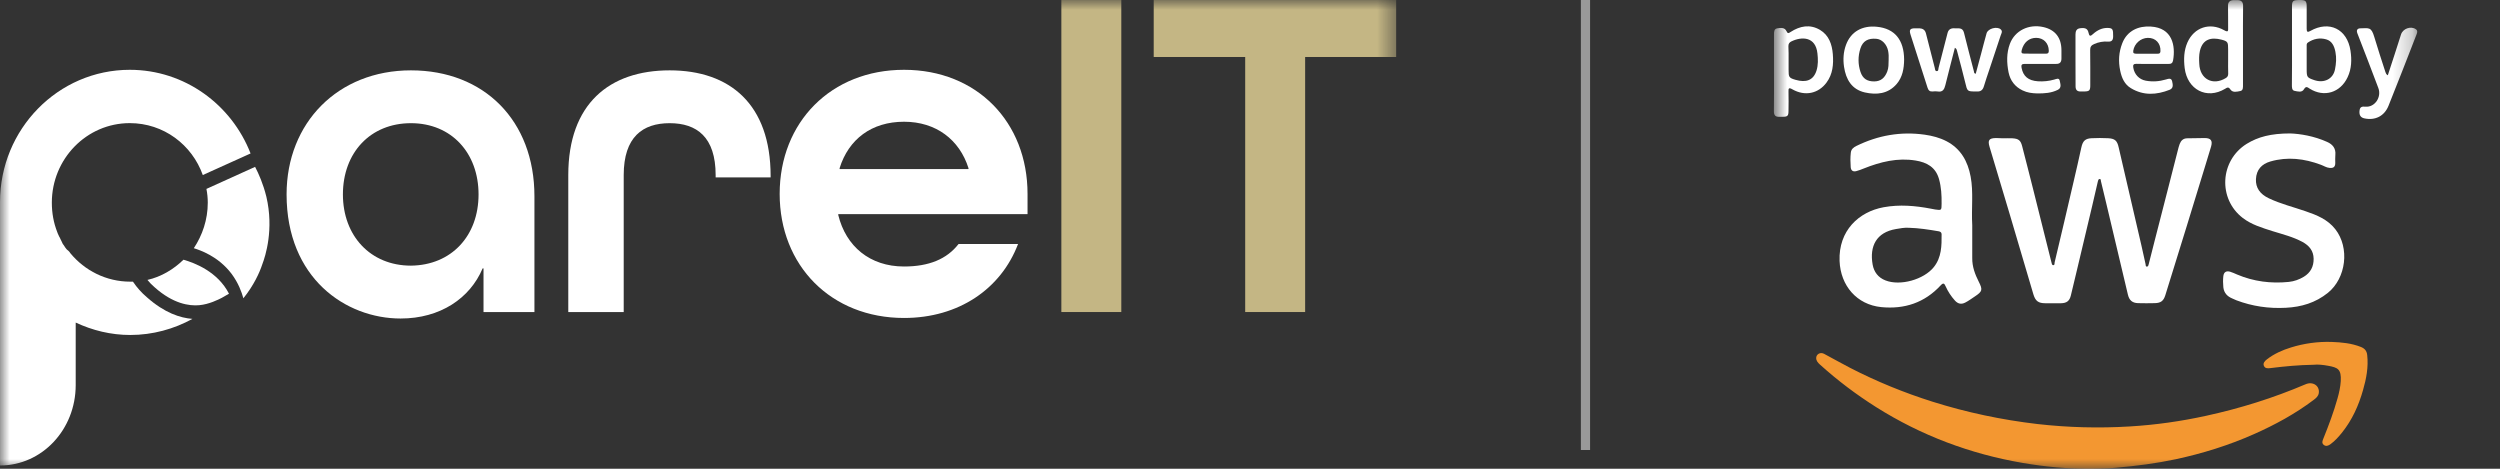 <svg xmlns="http://www.w3.org/2000/svg" width="128" height="24" viewBox="0 0 128 24" fill="none"><rect x="0" y="0" width="128" height="24" fill="#333333" stroke="none"/><g clip-path="url(#clip0_15985_145208)"><mask id="mask0_15985_145208" style="mask-type:luminance" maskUnits="userSpaceOnUse" x="0" y="0" width="72" height="24"><path d="M71.529 0H0V24H71.529V0Z" fill="white"></path></mask><g mask="url(#mask0_15985_145208)"><path d="M27.363 15.978H24.756V13.743H24.71C24.064 15.272 22.541 16.308 20.511 16.308C17.695 16.308 14.673 14.237 14.673 9.955C14.673 6.284 17.303 3.602 21.041 3.602C24.779 3.602 27.363 6.166 27.363 10.049V15.978ZM24.502 9.955C24.502 7.837 23.118 6.307 21.041 6.307C18.965 6.307 17.557 7.813 17.557 9.955C17.557 12.072 18.965 13.601 21.041 13.601C23.118 13.578 24.502 12.072 24.502 9.955Z" fill="white"></path><path d="M36.641 9.084V8.966C36.641 7.013 35.672 6.307 34.287 6.307C32.903 6.307 31.934 7.013 31.934 8.966V15.978H29.096V8.966C29.096 5.319 31.195 3.602 34.287 3.602C37.379 3.602 39.456 5.343 39.456 9.013V9.084H36.641Z" fill="white"></path><path d="M42.919 10.963V11.009C43.311 12.61 44.534 13.645 46.287 13.645C47.556 13.645 48.479 13.268 49.079 12.492H52.125C51.248 14.798 49.079 16.28 46.287 16.28C42.549 16.28 39.919 13.598 39.919 9.927C39.919 6.257 42.549 3.574 46.287 3.574C50.025 3.574 52.61 6.257 52.61 9.927V10.963H42.919ZM42.988 8.61V8.657H49.587V8.61C49.126 7.151 47.925 6.233 46.287 6.233C44.626 6.233 43.449 7.127 42.988 8.61Z" fill="white"></path><path d="M57.411 0H54.342V15.976H57.411V0Z" fill="#C4B684"></path><path d="M63.754 15.976V2.918H59.07V0H71.484V2.918H66.823V15.976H63.754Z" fill="#C4B684"></path><path d="M9.394 13.297C8.886 13.791 8.263 14.168 7.548 14.332C7.663 14.473 7.779 14.591 7.917 14.709C8.863 15.556 9.694 15.673 10.201 15.626C10.709 15.579 11.17 15.344 11.355 15.25C11.47 15.179 11.609 15.109 11.724 15.038C11.147 13.909 9.971 13.462 9.394 13.297Z" fill="white"></path><path d="M3.346 12.68C3.323 12.633 3.277 12.586 3.253 12.539C3.207 12.492 3.184 12.421 3.161 12.374C3.138 12.327 3.115 12.28 3.092 12.233C3.069 12.162 3.023 12.115 3 12.045C2.977 11.998 2.953 11.951 2.93 11.88C2.746 11.409 2.654 10.915 2.654 10.374C2.654 8.139 4.43 6.304 6.645 6.304C8.376 6.304 9.83 7.41 10.383 8.962L12.829 7.857C11.86 5.362 9.46 3.574 6.645 3.574C2.977 3.574 0 6.609 0 10.351V23.833C2.146 23.833 3.876 21.998 3.876 19.715V16.515C4.73 16.915 5.676 17.151 6.668 17.151C7.822 17.151 8.907 16.845 9.853 16.327C9.23 16.28 8.422 16.021 7.522 15.221C7.245 14.986 7.014 14.727 6.807 14.421C6.761 14.421 6.715 14.421 6.668 14.421C5.445 14.421 4.338 13.857 3.6 12.962C3.576 12.915 3.53 12.868 3.507 12.845C3.438 12.798 3.392 12.751 3.346 12.68Z" fill="white"></path><path d="M11.861 14.025C12.207 14.496 12.369 14.943 12.461 15.272C12.992 14.614 13.292 13.955 13.43 13.531C13.592 13.108 14.03 11.743 13.638 10.072C13.476 9.414 13.245 8.896 13.061 8.543L10.569 9.672C10.615 9.908 10.638 10.143 10.638 10.378C10.638 11.249 10.361 12.049 9.923 12.708C10.223 12.802 11.169 13.108 11.861 14.025Z" fill="white"></path></g><path opacity="0.5" d="M81.412 0H80.941V23.04H81.412V0Z" fill="white"></path><mask id="mask1_15985_145208" style="mask-type:luminance" maskUnits="userSpaceOnUse" x="90" y="0" width="34" height="24"><path d="M123.765 0H90.824V24H123.765V0Z" fill="white"></path></mask><g mask="url(#mask1_15985_145208)"><path d="M102.559 7.081C102.718 7.081 102.878 7.072 103.037 7.081C103.348 7.1 103.457 7.183 103.534 7.484C103.722 8.198 103.899 8.916 104.082 9.629C104.309 10.537 104.538 11.45 104.765 12.358C104.857 12.714 104.943 13.076 105.034 13.432C105.048 13.488 105.057 13.576 105.125 13.576C105.212 13.581 105.185 13.483 105.198 13.432C105.527 12.047 105.855 10.662 106.174 9.277C106.311 8.703 106.438 8.124 106.566 7.545C106.639 7.216 106.767 7.091 107.09 7.077C107.368 7.063 107.651 7.063 107.934 7.077C108.284 7.095 108.399 7.202 108.476 7.545C108.864 9.222 109.256 10.899 109.643 12.58C109.716 12.895 109.785 13.21 109.853 13.525C109.862 13.571 109.848 13.65 109.921 13.65C109.985 13.655 109.999 13.585 110.012 13.534C110.113 13.14 110.213 12.742 110.313 12.348C110.546 11.45 110.778 10.546 111.006 9.648C111.17 8.999 111.334 8.351 111.503 7.702C111.531 7.591 111.558 7.48 111.599 7.373C111.667 7.197 111.781 7.081 111.991 7.081C112.287 7.081 112.584 7.068 112.88 7.068C113.195 7.068 113.295 7.197 113.208 7.503C113.122 7.804 113.026 8.105 112.934 8.406C112.606 9.472 112.283 10.533 111.955 11.598C111.594 12.77 111.229 13.942 110.865 15.114C110.774 15.406 110.637 15.512 110.332 15.521C110.044 15.526 109.753 15.531 109.465 15.521C109.178 15.512 109.019 15.378 108.95 15.091C108.576 13.52 108.207 11.95 107.833 10.38C107.747 10.014 107.66 9.648 107.569 9.282C107.56 9.235 107.573 9.157 107.496 9.166C107.437 9.171 107.423 9.235 107.41 9.291C107.314 9.713 107.218 10.13 107.118 10.551C106.858 11.658 106.594 12.765 106.329 13.872C106.229 14.289 106.133 14.711 106.028 15.128C105.96 15.41 105.814 15.521 105.522 15.526C105.258 15.531 104.989 15.526 104.724 15.526C104.364 15.526 104.214 15.415 104.109 15.068C103.703 13.701 103.302 12.33 102.896 10.963C102.555 9.815 102.208 8.67 101.866 7.522C101.761 7.169 101.843 7.072 102.204 7.068C102.317 7.077 102.44 7.077 102.559 7.081C102.559 7.077 102.559 7.077 102.559 7.081Z" fill="white"></path><path d="M107.18 24.002C105.886 24.015 104.715 23.9 103.556 23.701C100.881 23.242 98.373 22.302 96.062 20.847C95.036 20.198 94.07 19.471 93.171 18.656C93.076 18.568 92.985 18.471 92.989 18.322C92.998 18.128 93.204 18.017 93.39 18.114C93.837 18.35 94.279 18.605 94.731 18.837C96.089 19.536 97.498 20.11 98.952 20.569C100.703 21.12 102.485 21.495 104.304 21.709C105.881 21.889 107.463 21.931 109.05 21.834C110.367 21.755 111.671 21.57 112.961 21.287C114.702 20.907 116.403 20.375 118.044 19.675C118.422 19.513 118.773 19.754 118.723 20.12C118.7 20.287 118.582 20.384 118.459 20.476C117.511 21.19 116.48 21.75 115.404 22.227C114.11 22.802 112.765 23.219 111.388 23.515C110.385 23.728 109.373 23.858 108.352 23.946C107.924 23.992 107.495 23.992 107.18 24.002Z" fill="#F39731"></path><path d="M100.979 11.537C100.979 12.056 100.983 12.635 100.979 13.214C100.974 13.654 101.12 14.043 101.312 14.423C101.522 14.835 101.498 14.923 101.12 15.173C100.956 15.28 100.801 15.4 100.618 15.493C100.409 15.599 100.24 15.553 100.09 15.386C99.894 15.168 99.734 14.923 99.616 14.659C99.552 14.515 99.502 14.46 99.365 14.608C98.54 15.502 97.51 15.84 96.32 15.724C95.071 15.599 94.236 14.631 94.186 13.362C94.127 11.81 95.171 10.842 96.443 10.61C97.259 10.462 98.057 10.531 98.859 10.684C98.932 10.698 99.01 10.717 99.082 10.726C99.41 10.772 99.406 10.772 99.41 10.425C99.415 9.999 99.393 9.582 99.278 9.17C99.105 8.553 98.65 8.313 98.084 8.22C97.159 8.067 96.279 8.285 95.422 8.628C95.294 8.679 95.166 8.73 95.039 8.762C94.875 8.804 94.77 8.734 94.756 8.558C94.738 8.313 94.733 8.067 94.761 7.822C94.779 7.636 94.902 7.544 95.052 7.47C96.16 6.928 97.318 6.724 98.54 6.895C98.932 6.951 99.31 7.048 99.666 7.233C100.391 7.613 100.751 8.257 100.897 9.044C101.047 9.841 100.929 10.661 100.979 11.537ZM97.729 11.662C97.505 11.648 97.291 11.69 97.072 11.727C96.069 11.898 95.714 12.602 95.878 13.543C95.946 13.927 96.165 14.214 96.538 14.358C97.291 14.654 98.499 14.316 99.01 13.677C99.41 13.177 99.415 12.584 99.41 11.991C99.41 11.898 99.342 11.856 99.26 11.842C98.75 11.754 98.243 11.676 97.729 11.662Z" fill="white"></path><path d="M117.263 6.832C117.765 6.851 118.476 6.962 119.151 7.267C119.433 7.393 119.602 7.596 119.57 7.93C119.556 8.069 119.566 8.208 119.566 8.347C119.566 8.551 119.465 8.615 119.274 8.597C119.11 8.583 118.977 8.49 118.827 8.435C117.983 8.12 117.122 8.013 116.242 8.268C115.8 8.398 115.527 8.685 115.504 9.176C115.486 9.607 115.704 9.936 116.165 10.153C116.771 10.441 117.418 10.598 118.047 10.816C118.617 11.01 119.174 11.233 119.566 11.733C120.313 12.683 120.126 14.239 119.187 14.994C118.553 15.504 117.833 15.717 117.04 15.758C116.165 15.805 115.321 15.684 114.501 15.374C114.432 15.346 114.364 15.314 114.291 15.281C114.036 15.175 113.867 14.999 113.835 14.707C113.817 14.512 113.813 14.322 113.835 14.133C113.863 13.924 113.99 13.859 114.177 13.91C114.3 13.947 114.419 14.003 114.537 14.054C115.39 14.415 116.274 14.526 117.186 14.434C117.459 14.406 117.719 14.313 117.956 14.17C118.298 13.961 118.463 13.651 118.458 13.248C118.453 12.84 118.23 12.576 117.893 12.391C117.409 12.127 116.876 11.997 116.356 11.835C115.823 11.664 115.28 11.506 114.829 11.159C113.552 10.177 113.657 8.222 115.03 7.365C115.613 7.008 116.265 6.832 117.263 6.832Z" fill="white"></path><path d="M118.47 18.675C117.667 18.689 116.961 18.758 116.254 18.846C116.118 18.864 115.976 18.874 115.913 18.735C115.849 18.596 115.958 18.485 116.063 18.401C116.432 18.114 116.861 17.924 117.298 17.79C117.973 17.581 118.675 17.484 119.382 17.507C119.888 17.526 120.394 17.572 120.872 17.762C121.064 17.836 121.178 17.957 121.201 18.179C121.269 18.795 121.155 19.393 120.986 19.976C120.763 20.764 120.43 21.5 119.915 22.144C119.737 22.366 119.55 22.575 119.322 22.742C119.213 22.82 119.085 22.876 118.967 22.77C118.862 22.677 118.912 22.566 118.958 22.45C119.231 21.774 119.487 21.093 119.682 20.393C119.764 20.106 119.828 19.814 119.847 19.513C119.879 18.906 119.706 18.818 119.19 18.726C118.935 18.679 118.657 18.651 118.47 18.675Z" fill="#F39731"></path><path d="M100.09 2.445C99.926 3.094 99.757 3.724 99.602 4.359C99.548 4.576 99.466 4.729 99.206 4.683C99.124 4.669 99.037 4.674 98.955 4.683C98.809 4.697 98.736 4.632 98.691 4.493C98.404 3.585 98.112 2.677 97.82 1.774C97.742 1.528 97.792 1.449 98.052 1.449C98.13 1.449 98.203 1.445 98.28 1.449C98.449 1.459 98.563 1.533 98.608 1.709C98.759 2.297 98.909 2.885 99.06 3.474C99.078 3.539 99.069 3.636 99.151 3.641C99.26 3.65 99.237 3.539 99.256 3.469C99.411 2.876 99.566 2.279 99.716 1.686C99.766 1.496 99.899 1.436 100.077 1.449C100.263 1.463 100.482 1.389 100.555 1.672C100.719 2.334 100.893 2.997 101.066 3.659C101.075 3.701 101.061 3.756 101.157 3.779C101.253 3.427 101.349 3.08 101.439 2.728C101.531 2.385 101.617 2.042 101.713 1.704C101.781 1.459 102.255 1.334 102.438 1.505C102.547 1.607 102.47 1.713 102.438 1.806C102.246 2.399 102.046 2.987 101.85 3.576C101.754 3.858 101.658 4.145 101.572 4.428C101.517 4.609 101.407 4.697 101.221 4.683C101.207 4.683 101.189 4.683 101.175 4.683C100.719 4.683 100.728 4.683 100.619 4.224C100.491 3.696 100.35 3.168 100.209 2.64C100.19 2.575 100.19 2.501 100.09 2.445Z" fill="white"></path><path d="M117.35 2.339C117.35 1.668 117.35 1.001 117.35 0.329C117.35 0.042 117.4 0 117.76 0C118.043 0 118.102 0.051 118.102 0.324C118.102 0.709 118.102 1.093 118.102 1.478C118.102 1.64 118.152 1.663 118.289 1.584C119.255 1.038 120.176 1.482 120.345 2.594C120.413 3.048 120.405 3.516 120.199 3.951C119.83 4.743 118.996 5.003 118.257 4.54C118.139 4.466 118.07 4.391 117.961 4.572C117.856 4.753 117.642 4.683 117.477 4.651C117.341 4.623 117.345 4.47 117.345 4.34C117.355 3.683 117.35 3.011 117.35 2.339ZM118.102 3.057C118.102 3.219 118.102 3.382 118.102 3.544C118.102 3.947 118.12 3.975 118.485 4.1C118.996 4.276 119.456 4.044 119.552 3.553C119.611 3.257 119.634 2.965 119.574 2.659C119.516 2.358 119.397 2.098 119.101 2.015C118.777 1.922 118.453 1.983 118.166 2.177C118.093 2.224 118.102 2.293 118.102 2.362C118.102 2.594 118.102 2.826 118.102 3.057Z" fill="white"></path><path d="M114.841 2.35C114.841 3.012 114.841 3.675 114.841 4.337C114.841 4.472 114.855 4.634 114.7 4.661C114.531 4.694 114.317 4.759 114.194 4.578C114.098 4.434 114.03 4.481 113.925 4.546C112.986 5.111 111.992 4.592 111.855 3.485C111.801 3.031 111.814 2.591 111.996 2.174C112.339 1.4 113.145 1.132 113.879 1.549C114.089 1.669 114.084 1.581 114.08 1.414C114.075 1.044 114.084 0.673 114.075 0.302C114.071 0.108 114.162 0.02 114.344 0.006C114.412 0.001 114.481 0.006 114.549 0.006C114.755 0.006 114.85 0.099 114.846 0.316C114.836 0.993 114.841 1.674 114.841 2.35ZM114.08 3.059C114.08 2.883 114.08 2.707 114.08 2.526C114.08 2.16 114.071 2.114 113.724 2.026C113.218 1.901 112.78 1.993 112.635 2.605C112.585 2.827 112.589 3.049 112.603 3.272C112.635 4.05 113.296 4.402 113.957 3.999C114.044 3.948 114.084 3.883 114.084 3.777C114.075 3.536 114.08 3.295 114.08 3.059Z" fill="white"></path><path d="M90.828 3.71C90.828 3.062 90.833 2.418 90.828 1.769C90.828 1.621 90.828 1.478 91.001 1.45C91.17 1.422 91.375 1.399 91.466 1.593C91.535 1.742 91.58 1.7 91.681 1.635C92.159 1.329 92.665 1.227 93.181 1.529C93.641 1.802 93.8 2.27 93.841 2.775C93.882 3.289 93.841 3.794 93.517 4.229C93.098 4.794 92.414 4.938 91.776 4.577C91.576 4.461 91.566 4.53 91.571 4.706C91.58 5.031 91.576 5.355 91.571 5.674C91.571 5.934 91.525 5.98 91.261 5.98C91.206 5.98 91.156 5.98 91.102 5.98C90.915 5.989 90.819 5.915 90.823 5.698C90.833 5.035 90.828 4.373 90.828 3.71ZM91.576 3.066C91.576 3.238 91.576 3.405 91.576 3.576C91.576 3.937 91.585 3.988 91.927 4.086C92.469 4.243 92.847 4.118 93.007 3.608C93.094 3.326 93.085 3.029 93.053 2.738C92.962 1.867 92.25 1.862 91.717 2.121C91.612 2.172 91.562 2.247 91.566 2.376C91.58 2.608 91.576 2.839 91.576 3.066Z" fill="white"></path><path d="M97.491 3.052C97.486 3.505 97.413 3.946 97.108 4.302C96.666 4.812 96.078 4.867 95.481 4.733C94.811 4.58 94.51 4.071 94.414 3.417C94.359 3.038 94.382 2.662 94.514 2.301C94.765 1.611 95.362 1.296 96.091 1.37C97.017 1.458 97.486 2.051 97.491 3.052ZM96.698 3.075C96.707 2.913 96.702 2.75 96.67 2.593C96.597 2.259 96.351 2.009 96.069 1.986C95.645 1.949 95.376 2.097 95.253 2.482C95.125 2.875 95.125 3.288 95.257 3.682C95.376 4.034 95.604 4.173 95.969 4.168C96.288 4.163 96.493 4.001 96.625 3.668C96.702 3.473 96.693 3.274 96.698 3.075Z" fill="white"></path><path d="M122.256 3.855C122.484 3.151 122.716 2.461 122.931 1.77C123.022 1.469 123.428 1.317 123.687 1.493C123.792 1.562 123.765 1.659 123.737 1.738C123.259 2.966 122.785 4.193 122.292 5.416C122.078 5.949 121.604 6.18 121.052 6.06C120.856 6.018 120.775 5.879 120.811 5.643C120.838 5.458 120.952 5.449 121.111 5.462C121.591 5.504 121.951 4.967 121.768 4.499C121.413 3.568 121.062 2.632 120.697 1.706C120.629 1.53 120.715 1.455 120.838 1.451C121.289 1.442 121.408 1.367 121.563 1.891C121.741 2.493 121.941 3.091 122.133 3.688C122.156 3.744 122.169 3.809 122.256 3.855Z" fill="white"></path><path d="M110.204 3.273C109.931 3.273 109.657 3.278 109.384 3.268C109.233 3.264 109.201 3.329 109.224 3.463C109.279 3.806 109.52 4.065 109.858 4.13C110.209 4.195 110.551 4.172 110.893 4.07C111.02 4.033 111.171 3.977 111.212 4.158C111.244 4.311 111.303 4.51 111.084 4.598C110.414 4.862 109.744 4.904 109.101 4.514C108.777 4.32 108.631 3.991 108.554 3.62C108.454 3.139 108.481 2.675 108.659 2.217C108.91 1.568 109.493 1.318 110.122 1.36C111.225 1.425 111.394 2.333 111.262 3.092C111.239 3.227 111.162 3.282 111.02 3.273C110.747 3.268 110.473 3.273 110.204 3.273ZM109.917 2.75C110.099 2.75 110.282 2.75 110.464 2.75C110.542 2.75 110.606 2.745 110.615 2.629C110.638 2.222 110.368 1.93 109.967 1.939C109.598 1.948 109.283 2.231 109.224 2.592C109.201 2.726 109.261 2.75 109.375 2.75C109.552 2.745 109.735 2.75 109.917 2.75Z" fill="white"></path><path d="M104.479 3.272C104.206 3.272 103.932 3.277 103.658 3.272C103.513 3.272 103.476 3.328 103.504 3.472C103.586 3.902 103.845 4.129 104.342 4.162C104.62 4.18 104.903 4.153 105.177 4.074C105.282 4.046 105.427 3.967 105.459 4.134C105.487 4.292 105.573 4.5 105.354 4.602C105.026 4.764 104.671 4.787 104.31 4.783C104.05 4.778 103.795 4.746 103.558 4.63C103.166 4.444 102.924 4.125 102.838 3.703C102.742 3.217 102.729 2.721 102.906 2.244C103.162 1.563 103.877 1.216 104.625 1.387C105.231 1.526 105.546 1.934 105.546 2.578C105.546 2.717 105.546 2.856 105.546 2.994C105.546 3.184 105.464 3.277 105.268 3.272C105.012 3.268 104.744 3.277 104.479 3.272ZM104.187 2.749C104.379 2.749 104.566 2.749 104.757 2.749C104.862 2.749 104.903 2.703 104.898 2.591C104.89 2.207 104.629 1.938 104.251 1.938C103.886 1.938 103.618 2.17 103.513 2.559C103.476 2.698 103.508 2.749 103.645 2.744C103.827 2.749 104.01 2.749 104.187 2.749Z" fill="white"></path><path d="M106.265 3.084C106.265 2.644 106.265 2.204 106.265 1.769C106.265 1.593 106.315 1.468 106.507 1.445C106.78 1.412 106.89 1.472 106.935 1.685C106.971 1.861 107.031 1.866 107.154 1.75C107.373 1.551 107.628 1.417 107.933 1.431C108.166 1.44 108.198 1.5 108.193 1.857C108.193 2.042 108.134 2.144 107.929 2.13C107.687 2.112 107.45 2.153 107.222 2.255C107.081 2.315 107.012 2.394 107.017 2.566C107.026 3.168 107.022 3.765 107.022 4.368C107.022 4.632 106.976 4.678 106.721 4.683C106.661 4.683 106.598 4.678 106.539 4.683C106.342 4.692 106.265 4.595 106.269 4.405C106.269 3.96 106.265 3.524 106.265 3.084Z" fill="white"></path></g></g><defs><clipPath id="clip0_15985_145208"><rect width="128" height="24" fill="white"></rect></clipPath></defs></svg>